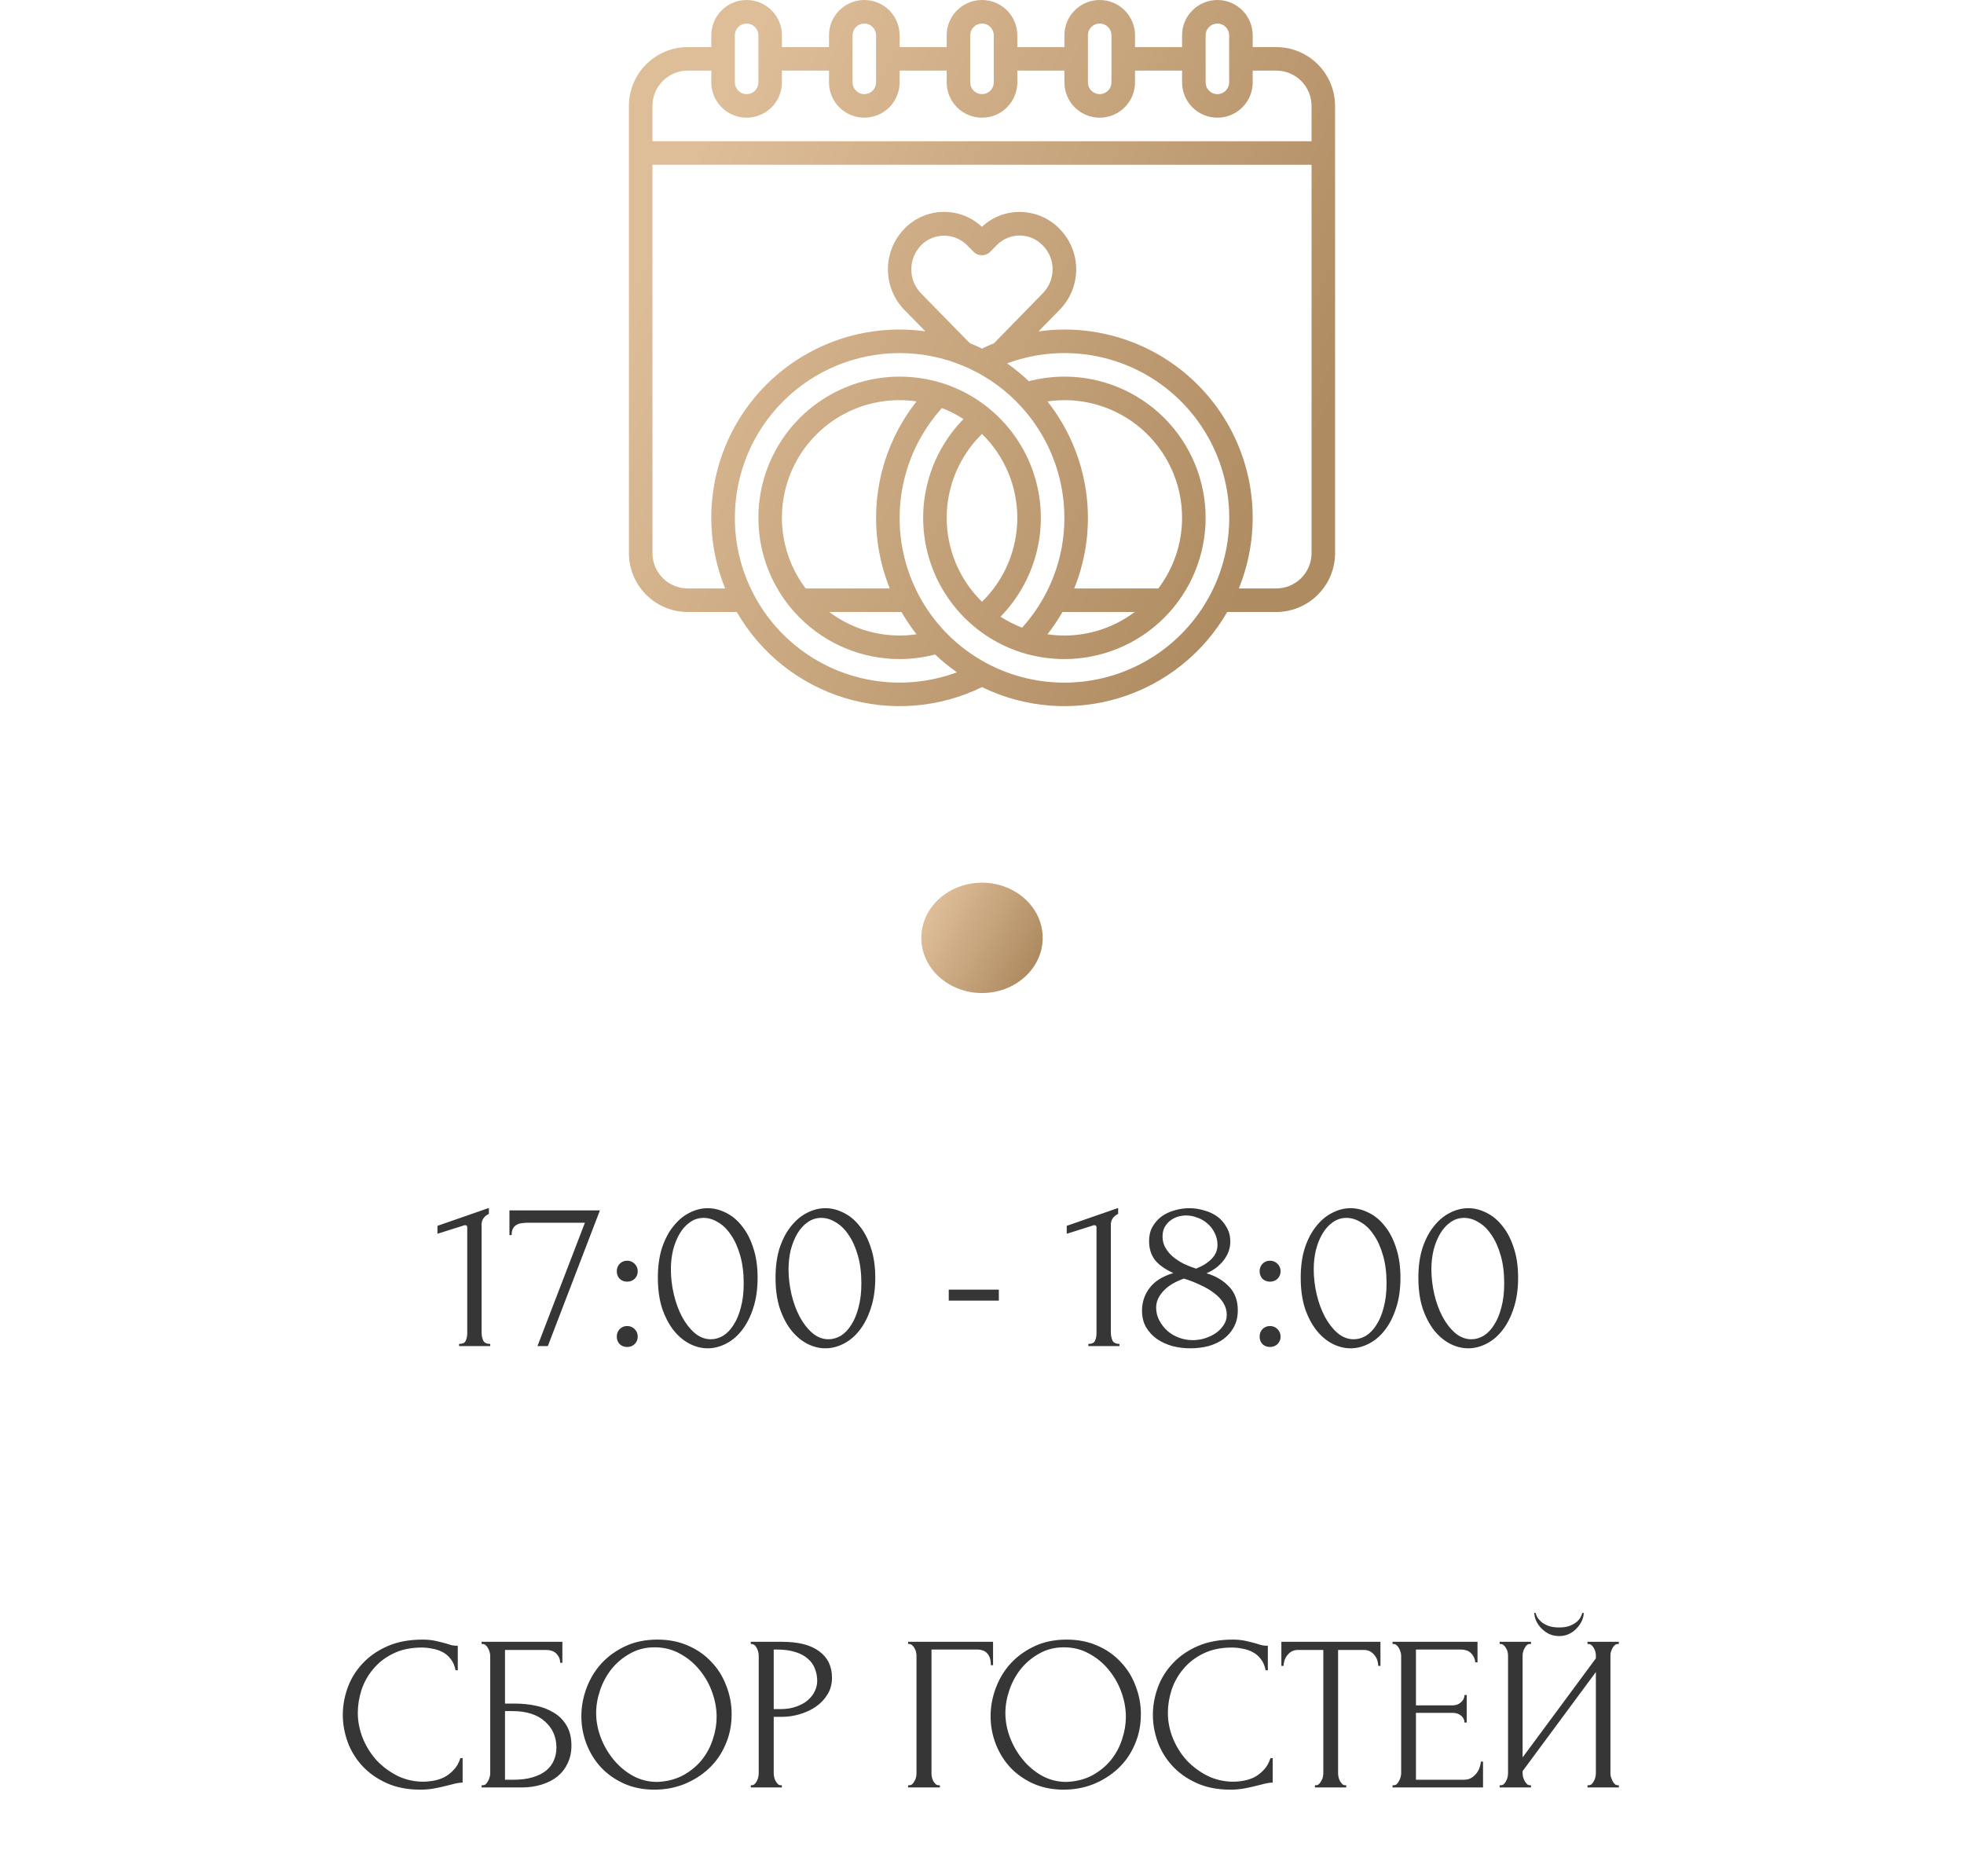 <?xml version="1.0" encoding="UTF-8"?> <svg xmlns="http://www.w3.org/2000/svg" width="178" height="170" viewBox="0 0 178 170" fill="none"> <g clip-path="url(#clip0_3175_456)"> <g clip-path="url(#clip1_3175_456)"> <path d="M115.667 4.267H113.533V3.2C113.533 2.351 113.196 1.537 112.596 0.937C111.996 0.337 111.182 1.3487e-07 110.333 1.3487e-07C109.485 1.3487e-07 108.671 0.337 108.071 0.937C107.47 1.537 107.133 2.351 107.133 3.2V4.267H102.867V3.2C102.867 2.351 102.53 1.537 101.929 0.937C101.329 0.337 100.515 0 99.667 0C98.818 0 98.004 0.337 97.404 0.937C96.804 1.537 96.467 2.351 96.467 3.2V4.267H92.2V3.2C92.2 2.351 91.863 1.537 91.263 0.937C90.663 0.337 89.849 0 89 0C88.151 0 87.337 0.337 86.737 0.937C86.137 1.537 85.8 2.351 85.8 3.2V4.267H81.533V3.2C81.533 2.351 81.196 1.537 80.596 0.937C79.996 0.337 79.182 0 78.333 0C77.485 0 76.671 0.337 76.071 0.937C75.471 1.537 75.133 2.351 75.133 3.2V4.267H70.867V3.2C70.867 2.351 70.529 1.537 69.929 0.937C69.329 0.337 68.515 0 67.667 0C66.818 0 66.004 0.337 65.404 0.937C64.804 1.537 64.467 2.351 64.467 3.2V4.267H62.333C60.919 4.268 59.564 4.831 58.564 5.831C57.564 6.83 57.002 8.186 57 9.6V50.133C57.002 51.547 57.564 52.903 58.564 53.903C59.564 54.903 60.919 55.465 62.333 55.467H66.776C68.928 59.206 72.42 61.99 76.546 63.253C80.671 64.517 85.123 64.167 89 62.274C92.877 64.167 97.329 64.517 101.455 63.253C105.58 61.99 109.072 59.206 111.224 55.467H115.667C117.081 55.465 118.436 54.903 119.436 53.903C120.436 52.903 120.998 51.547 121 50.133V9.6C120.998 8.186 120.436 6.83 119.436 5.831C118.436 4.831 117.081 4.268 115.667 4.267ZM109.267 3.2C109.267 2.917 109.379 2.646 109.579 2.446C109.779 2.246 110.05 2.133 110.333 2.133C110.616 2.133 110.888 2.246 111.088 2.446C111.288 2.646 111.4 2.917 111.4 3.2V7.467C111.4 7.75 111.288 8.021 111.088 8.221C110.888 8.421 110.616 8.533 110.333 8.533C110.05 8.533 109.779 8.421 109.579 8.221C109.379 8.021 109.267 7.75 109.267 7.467V3.2ZM98.6 3.2C98.6 2.917 98.712 2.646 98.912 2.446C99.112 2.246 99.384 2.133 99.667 2.133C99.95 2.133 100.221 2.246 100.421 2.446C100.621 2.646 100.733 2.917 100.733 3.2V7.467C100.733 7.75 100.621 8.021 100.421 8.221C100.221 8.421 99.95 8.533 99.667 8.533C99.384 8.533 99.112 8.421 98.912 8.221C98.712 8.021 98.6 7.75 98.6 7.467V3.2ZM87.933 3.2C87.933 2.917 88.046 2.646 88.246 2.446C88.446 2.246 88.717 2.133 89 2.133C89.283 2.133 89.554 2.246 89.754 2.446C89.954 2.646 90.067 2.917 90.067 3.2V7.467C90.067 7.75 89.954 8.021 89.754 8.221C89.554 8.421 89.283 8.533 89 8.533C88.717 8.533 88.446 8.421 88.246 8.221C88.046 8.021 87.933 7.75 87.933 7.467V3.2ZM77.267 3.2C77.267 2.917 77.379 2.646 77.579 2.446C77.779 2.246 78.05 2.133 78.333 2.133C78.616 2.133 78.888 2.246 79.088 2.446C79.288 2.646 79.4 2.917 79.4 3.2V7.467C79.4 7.75 79.288 8.021 79.088 8.221C78.888 8.421 78.616 8.533 78.333 8.533C78.05 8.533 77.779 8.421 77.579 8.221C77.379 8.021 77.267 7.75 77.267 7.467V3.2ZM66.6 3.2C66.6 2.917 66.712 2.646 66.912 2.446C67.112 2.246 67.384 2.133 67.667 2.133C67.95 2.133 68.221 2.246 68.421 2.446C68.621 2.646 68.733 2.917 68.733 3.2V7.467C68.733 7.75 68.621 8.021 68.421 8.221C68.221 8.421 67.95 8.533 67.667 8.533C67.384 8.533 67.112 8.421 66.912 8.221C66.712 8.021 66.6 7.75 66.6 7.467V3.2ZM62.333 6.4H64.467V7.467C64.467 8.315 64.804 9.129 65.404 9.729C66.004 10.329 66.818 10.667 67.667 10.667C68.515 10.667 69.329 10.329 69.929 9.729C70.529 9.129 70.867 8.315 70.867 7.467V6.4H75.133V7.467C75.133 8.315 75.471 9.129 76.071 9.729C76.671 10.329 77.485 10.667 78.333 10.667C79.182 10.667 79.996 10.329 80.596 9.729C81.196 9.129 81.533 8.315 81.533 7.467V6.4H85.8V7.467C85.8 8.315 86.137 9.129 86.737 9.729C87.337 10.329 88.151 10.667 89 10.667C89.849 10.667 90.663 10.329 91.263 9.729C91.863 9.129 92.2 8.315 92.2 7.467V6.4H96.467V7.467C96.467 8.315 96.804 9.129 97.404 9.729C98.004 10.329 98.818 10.667 99.667 10.667C100.515 10.667 101.329 10.329 101.929 9.729C102.53 9.129 102.867 8.315 102.867 7.467V6.4H107.133V7.467C107.133 8.315 107.47 9.129 108.071 9.729C108.671 10.329 109.485 10.667 110.333 10.667C111.182 10.667 111.996 10.329 112.596 9.729C113.196 9.129 113.533 8.315 113.533 7.467V6.4H115.667C116.515 6.4 117.329 6.737 117.929 7.337C118.53 7.937 118.867 8.751 118.867 9.6V12.8H59.133V9.6C59.133 8.751 59.471 7.937 60.071 7.337C60.671 6.737 61.485 6.4 62.333 6.4ZM66.6 46.933C66.6 42.973 68.173 39.174 70.974 36.374C73.774 33.573 77.573 32 81.533 32C85.494 32 89.292 33.573 92.093 36.374C94.893 39.174 96.467 42.973 96.467 46.933C96.471 50.611 95.105 54.159 92.635 56.884C91.95 56.621 91.293 56.288 90.677 55.889C92.209 54.324 93.314 52.393 93.887 50.279C94.46 48.165 94.481 45.94 93.948 43.815C93.416 41.691 92.347 39.739 90.845 38.145C89.342 36.552 87.456 35.37 85.367 34.714C84.125 34.33 82.833 34.135 81.533 34.133C78.139 34.133 74.883 35.482 72.482 37.882C70.082 40.283 68.733 43.539 68.733 46.933C68.733 50.328 70.082 53.584 72.482 55.984C74.883 58.385 78.139 59.733 81.533 59.733C82.62 59.73 83.701 59.59 84.752 59.317C85.369 59.905 86.029 60.444 86.728 60.931C84.47 61.77 82.043 62.051 79.653 61.748C77.263 61.446 74.982 60.57 73.004 59.194C71.027 57.819 69.411 55.986 68.296 53.851C67.181 51.715 66.599 49.342 66.6 46.933ZM89 31.593C88.638 31.418 88.272 31.254 87.899 31.105L83.47 26.584C82.907 26.001 82.592 25.222 82.592 24.411C82.592 23.6 82.907 22.821 83.47 22.238C83.744 21.96 84.07 21.739 84.43 21.589C84.79 21.438 85.176 21.36 85.566 21.36C85.957 21.36 86.343 21.438 86.703 21.589C87.062 21.739 87.389 21.96 87.662 22.238L88.228 22.814C88.327 22.915 88.445 22.996 88.576 23.05C88.707 23.105 88.847 23.134 88.989 23.134C89.131 23.134 89.272 23.105 89.402 23.05C89.533 22.996 89.652 22.915 89.751 22.814L90.315 22.238C90.587 21.956 90.913 21.732 91.274 21.578C91.634 21.425 92.022 21.345 92.413 21.344H92.419C92.811 21.346 93.198 21.427 93.558 21.582C93.918 21.738 94.243 21.965 94.514 22.248C95.08 22.819 95.399 23.59 95.4 24.395C95.401 25.212 95.082 25.998 94.509 26.582L90.083 31.113C89.716 31.26 89.355 31.421 89 31.593ZM96.295 55.467H102.839C101.003 56.85 98.766 57.599 96.467 57.6C95.953 57.599 95.439 57.561 94.931 57.487C95.433 56.847 95.889 56.172 96.295 55.467ZM104.98 53.333H97.358C98.485 50.544 98.854 47.507 98.428 44.53C98.002 41.552 96.796 38.74 94.932 36.38C96.447 36.157 97.991 36.264 99.461 36.693C100.931 37.121 102.291 37.861 103.449 38.863C104.607 39.864 105.535 41.103 106.171 42.496C106.807 43.889 107.135 45.402 107.133 46.933C107.132 49.244 106.376 51.492 104.98 53.333ZM89 39.328C90.013 40.319 90.818 41.502 91.367 42.808C91.917 44.114 92.2 45.516 92.2 46.933C92.2 48.35 91.917 49.753 91.367 51.059C90.818 52.365 90.013 53.548 89 54.539C87.987 53.548 87.182 52.365 86.633 51.059C86.083 49.753 85.8 48.35 85.8 46.933C85.8 45.516 86.083 44.114 86.633 42.808C87.182 41.502 87.987 40.319 89 39.328ZM83.068 57.487C82.56 57.561 82.047 57.599 81.533 57.6C79.234 57.599 76.997 56.85 75.161 55.467H81.705C82.11 56.172 82.566 56.847 83.068 57.487ZM73.02 53.333C71.825 51.752 71.095 49.868 70.912 47.894C70.729 45.92 71.101 43.935 71.986 42.161C72.871 40.387 74.233 38.895 75.92 37.854C77.607 36.813 79.551 36.263 81.533 36.267C82.047 36.267 82.561 36.305 83.069 36.38C81.205 38.74 79.999 41.552 79.572 44.53C79.146 47.507 79.515 50.544 80.642 53.333H73.02ZM96.467 61.867C93.582 61.872 90.758 61.04 88.337 59.472C85.916 57.904 84.002 55.668 82.826 53.033C81.651 50.399 81.266 47.481 81.716 44.632C82.167 41.783 83.434 39.125 85.365 36.982C86.05 37.245 86.707 37.579 87.323 37.978C85.791 39.542 84.686 41.474 84.113 43.588C83.54 45.702 83.519 47.927 84.052 50.051C84.584 52.176 85.653 54.128 87.155 55.721C88.658 57.315 90.544 58.496 92.633 59.153C93.875 59.536 95.167 59.732 96.467 59.733C99.861 59.733 103.117 58.385 105.518 55.984C107.918 53.584 109.267 50.328 109.267 46.933C109.267 43.539 107.918 40.283 105.518 37.882C103.117 35.482 99.861 34.133 96.467 34.133C95.38 34.137 94.299 34.276 93.248 34.549C92.631 33.962 91.971 33.422 91.272 32.935C93.32 32.174 95.511 31.872 97.689 32.05C99.867 32.227 101.979 32.881 103.877 33.964C105.775 35.047 107.412 36.534 108.672 38.319C109.933 40.104 110.786 42.143 111.173 44.294C111.559 46.445 111.468 48.654 110.907 50.766C110.346 52.878 109.329 54.842 107.926 56.517C106.524 58.193 104.771 59.541 102.791 60.465C100.811 61.389 98.652 61.868 96.467 61.867ZM115.667 53.333H112.277C113.33 50.744 113.73 47.935 113.442 45.154C113.154 42.373 112.186 39.706 110.624 37.388C109.062 35.069 106.954 33.17 104.485 31.859C102.016 30.547 99.262 29.863 96.467 29.867C95.681 29.869 94.897 29.926 94.12 30.036L96.04 28.073C96.999 27.095 97.537 25.781 97.537 24.411C97.537 23.042 96.999 21.727 96.04 20.75C95.572 20.264 95.012 19.877 94.391 19.613C93.771 19.348 93.104 19.212 92.429 19.211C91.153 19.199 89.922 19.681 88.993 20.556C88.031 19.654 86.751 19.168 85.433 19.204C84.115 19.24 82.864 19.794 81.953 20.747C81.003 21.73 80.472 23.044 80.472 24.411C80.472 25.778 81.003 27.091 81.953 28.075L83.873 30.033C80.907 29.617 77.884 29.991 75.109 31.115C72.333 32.239 69.903 34.075 68.063 36.437C66.223 38.8 65.038 41.605 64.627 44.572C64.216 47.538 64.594 50.56 65.723 53.333H62.333C61.485 53.333 60.671 52.996 60.071 52.396C59.471 51.796 59.133 50.982 59.133 50.133V14.933H118.867V50.133C118.867 50.982 118.53 51.796 117.929 52.396C117.329 52.996 116.515 53.333 115.667 53.333Z" fill="url(#paint0_linear_3175_456)"></path> </g> <ellipse cx="89" cy="85" rx="5.5" ry="5" fill="url(#paint1_linear_3175_456)"></ellipse> <path d="M41.607 122V121.8C41.927 121.8 42.127 121.707 42.207 121.52C42.301 121.32 42.347 121.087 42.347 120.82V111.24C42.347 111.107 42.281 111.04 42.147 111.04C42.094 111.04 42.021 111.06 41.927 111.1L39.647 111.82V111.1L44.307 109.48V110.02C44.094 110.113 43.921 110.26 43.787 110.46C43.667 110.66 43.621 110.893 43.647 111.16V120.74C43.647 121.02 43.694 121.267 43.787 121.48C43.881 121.693 44.094 121.8 44.427 121.8V122H41.607ZM49.651 122H48.711L53.011 110.82H47.791C47.631 110.82 47.465 110.833 47.291 110.86C47.131 110.873 46.978 110.92 46.831 111C46.698 111.067 46.585 111.18 46.491 111.34C46.411 111.487 46.371 111.687 46.371 111.94H46.171V109.7H54.371L49.651 122ZM55.899 115.22C55.899 114.953 55.986 114.727 56.159 114.54C56.346 114.353 56.573 114.26 56.839 114.26C57.106 114.26 57.333 114.353 57.519 114.54C57.706 114.727 57.799 114.953 57.799 115.22C57.799 115.487 57.706 115.713 57.519 115.9C57.333 116.073 57.106 116.16 56.839 116.16C56.573 116.16 56.346 116.073 56.159 115.9C55.986 115.713 55.899 115.487 55.899 115.22ZM55.899 121.14C55.899 120.873 55.986 120.647 56.159 120.46C56.346 120.273 56.573 120.18 56.839 120.18C57.106 120.18 57.333 120.273 57.519 120.46C57.706 120.647 57.799 120.873 57.799 121.14C57.799 121.407 57.706 121.633 57.519 121.82C57.333 121.993 57.106 122.08 56.839 122.08C56.573 122.08 56.346 121.993 56.159 121.82C55.986 121.633 55.899 121.407 55.899 121.14ZM59.623 115.8C59.623 114.773 59.749 113.867 60.003 113.08C60.27 112.293 60.616 111.64 61.043 111.12C61.469 110.587 61.95 110.187 62.483 109.92C63.029 109.64 63.583 109.5 64.143 109.5C64.703 109.5 65.256 109.64 65.803 109.92C66.35 110.187 66.829 110.587 67.243 111.12C67.669 111.64 68.01 112.293 68.263 113.08C68.529 113.867 68.663 114.773 68.663 115.8C68.663 116.84 68.529 117.76 68.263 118.56C68.01 119.347 67.669 120.013 67.243 120.56C66.829 121.093 66.35 121.5 65.803 121.78C65.256 122.06 64.703 122.2 64.143 122.2C63.583 122.2 63.029 122.06 62.483 121.78C61.95 121.5 61.469 121.093 61.043 120.56C60.616 120.013 60.27 119.347 60.003 118.56C59.749 117.76 59.623 116.84 59.623 115.8ZM67.403 116.32C67.403 115.36 67.296 114.513 67.083 113.78C66.87 113.033 66.59 112.413 66.243 111.92C65.909 111.413 65.523 111.033 65.083 110.78C64.656 110.513 64.216 110.38 63.763 110.38C63.309 110.38 62.896 110.513 62.523 110.78C62.163 111.033 61.856 111.373 61.603 111.8C61.349 112.227 61.15 112.72 61.003 113.28C60.87 113.84 60.803 114.427 60.803 115.04C60.803 115.773 60.889 116.52 61.063 117.28C61.236 118.027 61.483 118.707 61.803 119.32C62.123 119.92 62.503 120.413 62.943 120.8C63.396 121.187 63.889 121.38 64.423 121.38C64.809 121.38 65.183 121.273 65.543 121.06C65.903 120.833 66.216 120.507 66.483 120.08C66.763 119.653 66.983 119.127 67.143 118.5C67.316 117.873 67.403 117.147 67.403 116.32ZM70.287 115.8C70.287 114.773 70.413 113.867 70.667 113.08C70.933 112.293 71.28 111.64 71.707 111.12C72.133 110.587 72.614 110.187 73.147 109.92C73.694 109.64 74.247 109.5 74.807 109.5C75.367 109.5 75.92 109.64 76.467 109.92C77.013 110.187 77.493 110.587 77.907 111.12C78.334 111.64 78.674 112.293 78.927 113.08C79.194 113.867 79.327 114.773 79.327 115.8C79.327 116.84 79.194 117.76 78.927 118.56C78.674 119.347 78.334 120.013 77.907 120.56C77.493 121.093 77.013 121.5 76.467 121.78C75.92 122.06 75.367 122.2 74.807 122.2C74.247 122.2 73.694 122.06 73.147 121.78C72.614 121.5 72.133 121.093 71.707 120.56C71.28 120.013 70.933 119.347 70.667 118.56C70.413 117.76 70.287 116.84 70.287 115.8ZM78.067 116.32C78.067 115.36 77.96 114.513 77.747 113.78C77.534 113.033 77.254 112.413 76.907 111.92C76.573 111.413 76.187 111.033 75.747 110.78C75.32 110.513 74.88 110.38 74.427 110.38C73.974 110.38 73.56 110.513 73.187 110.78C72.827 111.033 72.52 111.373 72.267 111.8C72.013 112.227 71.814 112.72 71.667 113.28C71.534 113.84 71.467 114.427 71.467 115.04C71.467 115.773 71.553 116.52 71.727 117.28C71.9 118.027 72.147 118.707 72.467 119.32C72.787 119.92 73.167 120.413 73.607 120.8C74.06 121.187 74.553 121.38 75.087 121.38C75.474 121.38 75.847 121.273 76.207 121.06C76.567 120.833 76.88 120.507 77.147 120.08C77.427 119.653 77.647 119.127 77.807 118.5C77.98 117.873 78.067 117.147 78.067 116.32ZM85.986 117.88V116.88H90.526V117.88H85.986ZM98.639 122V121.8C98.959 121.8 99.159 121.707 99.239 121.52C99.332 121.32 99.379 121.087 99.379 120.82V111.24C99.379 111.107 99.312 111.04 99.179 111.04C99.125 111.04 99.052 111.06 98.959 111.1L96.679 111.82V111.1L101.339 109.48V110.02C101.125 110.113 100.952 110.26 100.819 110.46C100.699 110.66 100.652 110.893 100.679 111.16V120.74C100.679 121.02 100.725 121.267 100.819 121.48C100.912 121.693 101.125 121.8 101.459 121.8V122H98.639ZM112.183 118.74C112.183 119.327 112.063 119.84 111.823 120.28C111.596 120.707 111.283 121.067 110.883 121.36C110.496 121.64 110.043 121.853 109.523 122C109.003 122.133 108.449 122.2 107.863 122.2C107.316 122.2 106.783 122.133 106.263 122C105.743 121.853 105.276 121.64 104.863 121.36C104.449 121.067 104.116 120.707 103.863 120.28C103.623 119.853 103.503 119.353 103.503 118.78C103.503 118.02 103.729 117.34 104.183 116.74C104.636 116.127 105.356 115.673 106.343 115.38C105.583 115.033 105.023 114.633 104.663 114.18C104.316 113.713 104.143 113.147 104.143 112.48C104.143 111.987 104.243 111.56 104.443 111.2C104.656 110.827 104.929 110.513 105.263 110.26C105.609 110.007 106.003 109.82 106.443 109.7C106.883 109.567 107.329 109.5 107.783 109.5C108.236 109.5 108.683 109.567 109.123 109.7C109.576 109.82 109.976 110.007 110.323 110.26C110.669 110.513 110.949 110.833 111.163 111.22C111.389 111.593 111.503 112.033 111.503 112.54C111.503 113.14 111.303 113.7 110.903 114.22C110.503 114.74 109.983 115.133 109.343 115.4C110.169 115.64 110.849 116.04 111.383 116.6C111.916 117.147 112.183 117.86 112.183 118.74ZM110.343 112.84C110.343 112.44 110.256 112.073 110.083 111.74C109.923 111.407 109.709 111.127 109.443 110.9C109.176 110.66 108.869 110.48 108.523 110.36C108.189 110.227 107.849 110.16 107.503 110.16C107.236 110.16 106.976 110.2 106.723 110.28C106.469 110.36 106.243 110.48 106.043 110.64C105.843 110.8 105.676 111 105.543 111.24C105.423 111.48 105.363 111.76 105.363 112.08C105.363 112.44 105.449 112.773 105.623 113.08C105.796 113.387 106.023 113.66 106.303 113.9C106.596 114.14 106.923 114.353 107.283 114.54C107.656 114.713 108.029 114.86 108.403 114.98C109.003 114.74 109.476 114.44 109.823 114.08C110.169 113.72 110.343 113.307 110.343 112.84ZM111.183 119.16C111.183 118.787 111.083 118.433 110.883 118.1C110.683 117.767 110.403 117.467 110.043 117.2C109.683 116.92 109.263 116.673 108.783 116.46C108.316 116.233 107.823 116.04 107.303 115.88C106.956 116 106.629 116.147 106.323 116.32C106.016 116.493 105.749 116.693 105.523 116.92C105.296 117.147 105.116 117.393 104.983 117.66C104.849 117.927 104.783 118.213 104.783 118.52C104.783 118.92 104.876 119.3 105.063 119.66C105.249 120.02 105.496 120.34 105.803 120.62C106.109 120.887 106.463 121.093 106.863 121.24C107.263 121.387 107.676 121.46 108.103 121.46C108.463 121.46 108.823 121.407 109.183 121.3C109.556 121.18 109.883 121.027 110.163 120.84C110.456 120.64 110.696 120.4 110.883 120.12C111.083 119.84 111.183 119.52 111.183 119.16ZM114.161 115.22C114.161 114.953 114.248 114.727 114.421 114.54C114.608 114.353 114.834 114.26 115.101 114.26C115.368 114.26 115.594 114.353 115.781 114.54C115.968 114.727 116.061 114.953 116.061 115.22C116.061 115.487 115.968 115.713 115.781 115.9C115.594 116.073 115.368 116.16 115.101 116.16C114.834 116.16 114.608 116.073 114.421 115.9C114.248 115.713 114.161 115.487 114.161 115.22ZM114.161 121.14C114.161 120.873 114.248 120.647 114.421 120.46C114.608 120.273 114.834 120.18 115.101 120.18C115.368 120.18 115.594 120.273 115.781 120.46C115.968 120.647 116.061 120.873 116.061 121.14C116.061 121.407 115.968 121.633 115.781 121.82C115.594 121.993 115.368 122.08 115.101 122.08C114.834 122.08 114.608 121.993 114.421 121.82C114.248 121.633 114.161 121.407 114.161 121.14ZM117.885 115.8C117.885 114.773 118.011 113.867 118.265 113.08C118.531 112.293 118.878 111.64 119.305 111.12C119.731 110.587 120.211 110.187 120.745 109.92C121.291 109.64 121.845 109.5 122.405 109.5C122.965 109.5 123.518 109.64 124.065 109.92C124.611 110.187 125.091 110.587 125.505 111.12C125.931 111.64 126.271 112.293 126.525 113.08C126.791 113.867 126.925 114.773 126.925 115.8C126.925 116.84 126.791 117.76 126.525 118.56C126.271 119.347 125.931 120.013 125.505 120.56C125.091 121.093 124.611 121.5 124.065 121.78C123.518 122.06 122.965 122.2 122.405 122.2C121.845 122.2 121.291 122.06 120.745 121.78C120.211 121.5 119.731 121.093 119.305 120.56C118.878 120.013 118.531 119.347 118.265 118.56C118.011 117.76 117.885 116.84 117.885 115.8ZM125.665 116.32C125.665 115.36 125.558 114.513 125.345 113.78C125.131 113.033 124.851 112.413 124.505 111.92C124.171 111.413 123.785 111.033 123.345 110.78C122.918 110.513 122.478 110.38 122.025 110.38C121.571 110.38 121.158 110.513 120.785 110.78C120.425 111.033 120.118 111.373 119.865 111.8C119.611 112.227 119.411 112.72 119.265 113.28C119.131 113.84 119.065 114.427 119.065 115.04C119.065 115.773 119.151 116.52 119.325 117.28C119.498 118.027 119.745 118.707 120.065 119.32C120.385 119.92 120.765 120.413 121.205 120.8C121.658 121.187 122.151 121.38 122.685 121.38C123.071 121.38 123.445 121.273 123.805 121.06C124.165 120.833 124.478 120.507 124.745 120.08C125.025 119.653 125.245 119.127 125.405 118.5C125.578 117.873 125.665 117.147 125.665 116.32ZM128.549 115.8C128.549 114.773 128.675 113.867 128.929 113.08C129.195 112.293 129.542 111.64 129.969 111.12C130.395 110.587 130.875 110.187 131.409 109.92C131.955 109.64 132.509 109.5 133.069 109.5C133.629 109.5 134.182 109.64 134.729 109.92C135.275 110.187 135.755 110.587 136.169 111.12C136.595 111.64 136.935 112.293 137.189 113.08C137.455 113.867 137.589 114.773 137.589 115.8C137.589 116.84 137.455 117.76 137.189 118.56C136.935 119.347 136.595 120.013 136.169 120.56C135.755 121.093 135.275 121.5 134.729 121.78C134.182 122.06 133.629 122.2 133.069 122.2C132.509 122.2 131.955 122.06 131.409 121.78C130.875 121.5 130.395 121.093 129.969 120.56C129.542 120.013 129.195 119.347 128.929 118.56C128.675 117.76 128.549 116.84 128.549 115.8ZM136.329 116.32C136.329 115.36 136.222 114.513 136.009 113.78C135.795 113.033 135.515 112.413 135.169 111.92C134.835 111.413 134.449 111.033 134.009 110.78C133.582 110.513 133.142 110.38 132.689 110.38C132.235 110.38 131.822 110.513 131.449 110.78C131.089 111.033 130.782 111.373 130.529 111.8C130.275 112.227 130.075 112.72 129.929 113.28C129.795 113.84 129.729 114.427 129.729 115.04C129.729 115.773 129.815 116.52 129.989 117.28C130.162 118.027 130.409 118.707 130.729 119.32C131.049 119.92 131.429 120.413 131.869 120.8C132.322 121.187 132.815 121.38 133.349 121.38C133.735 121.38 134.109 121.273 134.469 121.06C134.829 120.833 135.142 120.507 135.409 120.08C135.689 119.653 135.909 119.127 136.069 118.5C136.242 117.873 136.329 117.147 136.329 116.32Z" fill="#363636"></path> <path d="M38.229 149.32C37.242 149.32 36.382 149.5 35.649 149.86C34.929 150.207 34.329 150.667 33.849 151.24C33.369 151.8 33.009 152.433 32.769 153.14C32.542 153.847 32.429 154.547 32.429 155.24C32.429 156.027 32.582 156.8 32.889 157.56C33.196 158.307 33.616 158.973 34.149 159.56C34.696 160.133 35.329 160.6 36.049 160.96C36.769 161.307 37.549 161.48 38.389 161.48C38.629 161.48 38.909 161.453 39.229 161.4C39.562 161.347 39.889 161.247 40.209 161.1C40.529 160.94 40.822 160.72 41.089 160.44C41.369 160.16 41.582 159.793 41.729 159.34H41.929V161.56C41.729 161.56 41.516 161.587 41.289 161.64C41.076 161.693 40.836 161.753 40.569 161.82C40.222 161.913 39.836 162 39.409 162.08C38.996 162.16 38.556 162.2 38.089 162.2C36.929 162.2 35.909 162 35.029 161.6C34.149 161.2 33.416 160.68 32.829 160.04C32.242 159.4 31.802 158.68 31.509 157.88C31.216 157.067 31.069 156.247 31.069 155.42C31.069 154.593 31.216 153.773 31.509 152.96C31.802 152.147 32.249 151.42 32.849 150.78C33.449 150.127 34.202 149.6 35.109 149.2C36.016 148.8 37.082 148.6 38.309 148.6C38.749 148.6 39.142 148.64 39.489 148.72C39.849 148.8 40.169 148.88 40.449 148.96C40.649 149.027 40.829 149.08 40.989 149.12C41.162 149.147 41.329 149.16 41.489 149.16V151.38H41.289C41.209 150.967 41.062 150.627 40.849 150.36C40.636 150.08 40.382 149.867 40.089 149.72C39.809 149.573 39.502 149.473 39.169 149.42C38.849 149.353 38.536 149.32 38.229 149.32ZM43.65 161.8H43.75C43.857 161.8 43.95 161.767 44.03 161.7C44.11 161.62 44.177 161.527 44.23 161.42C44.297 161.313 44.343 161.2 44.37 161.08C44.41 160.96 44.43 160.847 44.43 160.74V150.04C44.43 149.947 44.41 149.84 44.37 149.72C44.343 149.6 44.297 149.487 44.23 149.38C44.177 149.273 44.11 149.187 44.03 149.12C43.95 149.04 43.857 149 43.75 149H43.65V148.8H50.97V150.7H50.77C50.77 150.393 50.663 150.127 50.45 149.9C50.237 149.66 49.91 149.54 49.47 149.54H45.77V154.4H46.69C47.303 154.4 47.91 154.46 48.51 154.58C49.123 154.7 49.67 154.907 50.15 155.2C50.643 155.48 51.037 155.867 51.33 156.36C51.637 156.853 51.79 157.473 51.79 158.22C51.79 158.807 51.677 159.333 51.45 159.8C51.237 160.267 50.93 160.667 50.53 161C50.13 161.32 49.65 161.567 49.09 161.74C48.543 161.913 47.943 162 47.29 162H43.65V161.8ZM46.55 161.3C47.217 161.3 47.79 161.227 48.27 161.08C48.763 160.933 49.17 160.733 49.49 160.48C49.81 160.213 50.043 159.907 50.19 159.56C50.35 159.2 50.43 158.813 50.43 158.4C50.43 157.427 50.083 156.633 49.39 156.02C48.697 155.393 47.71 155.08 46.43 155.08H45.77V161.3H46.55ZM59.589 148.6C60.629 148.6 61.563 148.787 62.389 149.16C63.216 149.52 63.916 150.013 64.489 150.64C65.076 151.253 65.523 151.973 65.829 152.8C66.149 153.613 66.309 154.467 66.309 155.36C66.309 156.36 66.123 157.28 65.749 158.12C65.389 158.96 64.889 159.68 64.249 160.28C63.609 160.88 62.863 161.353 62.009 161.7C61.169 162.033 60.269 162.2 59.309 162.2C58.283 162.2 57.356 162.013 56.529 161.64C55.716 161.267 55.023 160.773 54.449 160.16C53.889 159.547 53.456 158.84 53.149 158.04C52.843 157.24 52.689 156.407 52.689 155.54C52.689 154.687 52.843 153.847 53.149 153.02C53.456 152.18 53.903 151.433 54.489 150.78C55.089 150.127 55.816 149.6 56.669 149.2C57.523 148.8 58.496 148.6 59.589 148.6ZM59.569 161.5C60.463 161.46 61.243 161.26 61.909 160.9C62.589 160.527 63.156 160.06 63.609 159.5C64.063 158.927 64.396 158.3 64.609 157.62C64.836 156.94 64.949 156.267 64.949 155.6C64.949 154.867 64.816 154.127 64.549 153.38C64.283 152.633 63.903 151.96 63.409 151.36C62.916 150.747 62.323 150.253 61.629 149.88C60.949 149.493 60.183 149.3 59.329 149.3C58.503 149.3 57.763 149.487 57.109 149.86C56.456 150.22 55.896 150.687 55.429 151.26C54.976 151.833 54.629 152.473 54.389 153.18C54.149 153.887 54.029 154.58 54.029 155.26C54.029 155.993 54.169 156.733 54.449 157.48C54.729 158.213 55.116 158.88 55.609 159.48C56.103 160.08 56.683 160.567 57.349 160.94C58.029 161.313 58.769 161.5 59.569 161.5ZM68.044 148.8H70.884C72.364 148.8 73.484 149.087 74.244 149.66C75.017 150.22 75.404 151.02 75.404 152.06C75.404 152.62 75.271 153.12 75.004 153.56C74.737 154 74.384 154.373 73.944 154.68C73.517 154.973 73.031 155.2 72.484 155.36C71.951 155.52 71.417 155.6 70.884 155.6H70.124V160.7C70.124 160.807 70.137 160.927 70.164 161.06C70.191 161.18 70.231 161.293 70.284 161.4C70.351 161.507 70.417 161.6 70.484 161.68C70.564 161.76 70.657 161.8 70.764 161.8H70.864V162H68.044V161.8H68.144C68.237 161.8 68.324 161.76 68.404 161.68C68.484 161.6 68.551 161.507 68.604 161.4C68.657 161.293 68.697 161.18 68.724 161.06C68.751 160.927 68.764 160.807 68.764 160.7V150.04C68.764 149.853 68.711 149.64 68.604 149.4C68.497 149.16 68.344 149.027 68.144 149H68.044V148.8ZM70.124 149.5V154.9H70.724C71.257 154.9 71.731 154.827 72.144 154.68C72.571 154.533 72.924 154.34 73.204 154.1C73.484 153.86 73.697 153.587 73.844 153.28C73.991 152.973 74.064 152.66 74.064 152.34C74.064 151.953 73.997 151.593 73.864 151.26C73.744 150.913 73.537 150.613 73.244 150.36C72.964 150.093 72.591 149.887 72.124 149.74C71.657 149.58 71.084 149.5 70.404 149.5H70.124ZM85.082 161.8H85.182V162H82.302V161.8H82.402C82.509 161.8 82.602 161.767 82.682 161.7C82.762 161.62 82.829 161.527 82.882 161.42C82.949 161.313 82.996 161.2 83.022 161.08C83.049 160.96 83.062 160.847 83.062 160.74V150.04C83.062 149.947 83.049 149.84 83.022 149.72C82.996 149.6 82.949 149.487 82.882 149.38C82.829 149.273 82.762 149.187 82.682 149.12C82.602 149.04 82.509 149 82.402 149H82.302V148.8H90.002V150.92H89.802C89.802 150.44 89.696 150.087 89.482 149.86C89.282 149.62 88.962 149.5 88.522 149.5H84.422V160.74C84.422 160.847 84.436 160.96 84.462 161.08C84.489 161.2 84.529 161.313 84.582 161.42C84.649 161.527 84.722 161.62 84.802 161.7C84.882 161.767 84.976 161.8 85.082 161.8ZM96.679 148.6C97.719 148.6 98.652 148.787 99.479 149.16C100.306 149.52 101.006 150.013 101.579 150.64C102.166 151.253 102.612 151.973 102.919 152.8C103.239 153.613 103.399 154.467 103.399 155.36C103.399 156.36 103.212 157.28 102.839 158.12C102.479 158.96 101.979 159.68 101.339 160.28C100.699 160.88 99.952 161.353 99.099 161.7C98.259 162.033 97.359 162.2 96.399 162.2C95.372 162.2 94.446 162.013 93.619 161.64C92.806 161.267 92.112 160.773 91.539 160.16C90.979 159.547 90.546 158.84 90.239 158.04C89.932 157.24 89.779 156.407 89.779 155.54C89.779 154.687 89.932 153.847 90.239 153.02C90.546 152.18 90.992 151.433 91.579 150.78C92.179 150.127 92.906 149.6 93.759 149.2C94.612 148.8 95.586 148.6 96.679 148.6ZM96.659 161.5C97.552 161.46 98.332 161.26 98.999 160.9C99.679 160.527 100.246 160.06 100.699 159.5C101.152 158.927 101.486 158.3 101.699 157.62C101.926 156.94 102.039 156.267 102.039 155.6C102.039 154.867 101.906 154.127 101.639 153.38C101.372 152.633 100.992 151.96 100.499 151.36C100.006 150.747 99.412 150.253 98.719 149.88C98.039 149.493 97.272 149.3 96.419 149.3C95.592 149.3 94.852 149.487 94.199 149.86C93.546 150.22 92.986 150.687 92.519 151.26C92.066 151.833 91.719 152.473 91.479 153.18C91.239 153.887 91.119 154.58 91.119 155.26C91.119 155.993 91.259 156.733 91.539 157.48C91.819 158.213 92.206 158.88 92.699 159.48C93.192 160.08 93.772 160.567 94.439 160.94C95.119 161.313 95.859 161.5 96.659 161.5ZM111.647 149.32C110.66 149.32 109.8 149.5 109.067 149.86C108.347 150.207 107.747 150.667 107.267 151.24C106.787 151.8 106.427 152.433 106.187 153.14C105.96 153.847 105.847 154.547 105.847 155.24C105.847 156.027 106 156.8 106.307 157.56C106.614 158.307 107.034 158.973 107.567 159.56C108.114 160.133 108.747 160.6 109.467 160.96C110.187 161.307 110.967 161.48 111.807 161.48C112.047 161.48 112.327 161.453 112.647 161.4C112.98 161.347 113.307 161.247 113.627 161.1C113.947 160.94 114.24 160.72 114.507 160.44C114.787 160.16 115 159.793 115.147 159.34H115.347V161.56C115.147 161.56 114.934 161.587 114.707 161.64C114.494 161.693 114.254 161.753 113.987 161.82C113.64 161.913 113.254 162 112.827 162.08C112.414 162.16 111.974 162.2 111.507 162.2C110.347 162.2 109.327 162 108.447 161.6C107.567 161.2 106.834 160.68 106.247 160.04C105.66 159.4 105.22 158.68 104.927 157.88C104.634 157.067 104.487 156.247 104.487 155.42C104.487 154.593 104.634 153.773 104.927 152.96C105.22 152.147 105.667 151.42 106.267 150.78C106.867 150.127 107.62 149.6 108.527 149.2C109.434 148.8 110.5 148.6 111.727 148.6C112.167 148.6 112.56 148.64 112.907 148.72C113.267 148.8 113.587 148.88 113.867 148.96C114.067 149.027 114.247 149.08 114.407 149.12C114.58 149.147 114.747 149.16 114.907 149.16V151.38H114.707C114.627 150.967 114.48 150.627 114.267 150.36C114.054 150.08 113.8 149.867 113.507 149.72C113.227 149.573 112.92 149.473 112.587 149.42C112.267 149.353 111.954 149.32 111.647 149.32ZM121.913 161.8H122.013V162H119.173V161.8H119.273C119.38 161.8 119.473 161.76 119.553 161.68C119.633 161.6 119.7 161.507 119.753 161.4C119.82 161.293 119.866 161.18 119.893 161.06C119.92 160.927 119.933 160.807 119.933 160.7V149.54H117.613C117.4 149.54 117.213 149.587 117.053 149.68C116.893 149.773 116.76 149.893 116.653 150.04C116.546 150.173 116.466 150.327 116.413 150.5C116.36 150.66 116.333 150.82 116.333 150.98H116.133V148.8H125.113V150.98H124.913C124.913 150.82 124.886 150.66 124.833 150.5C124.78 150.327 124.7 150.173 124.593 150.04C124.486 149.893 124.353 149.773 124.193 149.68C124.033 149.587 123.846 149.54 123.633 149.54H121.273V160.7C121.273 160.807 121.286 160.927 121.313 161.06C121.34 161.18 121.38 161.293 121.433 161.4C121.5 161.507 121.566 161.6 121.633 161.68C121.713 161.76 121.806 161.8 121.913 161.8ZM126.209 161.8H126.309C126.415 161.8 126.509 161.767 126.589 161.7C126.669 161.62 126.735 161.527 126.789 161.42C126.855 161.313 126.902 161.2 126.929 161.08C126.969 160.96 126.989 160.847 126.989 160.74V150.04C126.989 149.947 126.969 149.84 126.929 149.72C126.902 149.6 126.855 149.487 126.789 149.38C126.735 149.273 126.669 149.187 126.589 149.12C126.509 149.04 126.415 149 126.309 149H126.209V148.8H133.909V150.66H133.709C133.682 150.353 133.562 150.087 133.349 149.86C133.135 149.62 132.802 149.5 132.349 149.5H128.329V154.56H131.649C131.955 154.56 132.209 154.467 132.409 154.28C132.622 154.093 132.729 153.873 132.729 153.62H132.929V156.12H132.729C132.729 155.88 132.629 155.673 132.429 155.5C132.229 155.327 131.969 155.24 131.649 155.24H128.329V161.3H132.709C132.962 161.3 133.182 161.24 133.369 161.12C133.555 161 133.709 160.86 133.829 160.7C133.962 160.527 134.055 160.347 134.109 160.16C134.175 159.96 134.209 159.793 134.209 159.66H134.409V162H126.209V161.8ZM143.536 146.18C143.536 146.407 143.482 146.64 143.376 146.88C143.269 147.12 143.116 147.347 142.916 147.56C142.729 147.773 142.496 147.947 142.216 148.08C141.949 148.213 141.649 148.28 141.316 148.28C140.996 148.28 140.696 148.22 140.416 148.1C140.149 147.967 139.916 147.8 139.716 147.6C139.516 147.4 139.356 147.173 139.236 146.92C139.116 146.667 139.056 146.42 139.056 146.18H139.176C139.189 146.26 139.229 146.373 139.296 146.52C139.376 146.667 139.496 146.813 139.656 146.96C139.816 147.107 140.029 147.233 140.296 147.34C140.562 147.447 140.896 147.5 141.296 147.5C141.709 147.5 142.042 147.447 142.296 147.34C142.562 147.233 142.776 147.107 142.936 146.96C143.096 146.813 143.209 146.667 143.276 146.52C143.342 146.373 143.389 146.26 143.416 146.18H143.536ZM143.876 161.8H143.976C144.082 161.8 144.176 161.767 144.256 161.7C144.336 161.62 144.402 161.527 144.456 161.42C144.522 161.3 144.569 161.18 144.596 161.06C144.622 160.927 144.636 160.807 144.636 160.7V151.54L137.996 160.52V160.7C137.996 160.807 138.009 160.927 138.036 161.06C138.076 161.18 138.122 161.293 138.176 161.4C138.229 161.507 138.296 161.6 138.376 161.68C138.456 161.76 138.549 161.8 138.656 161.8H138.756V162H135.916V161.8H136.016C136.122 161.8 136.216 161.767 136.296 161.7C136.376 161.62 136.442 161.527 136.496 161.42C136.562 161.3 136.609 161.18 136.636 161.06C136.662 160.927 136.676 160.807 136.676 160.7V150.04C136.676 149.947 136.662 149.84 136.636 149.72C136.609 149.6 136.562 149.487 136.496 149.38C136.442 149.273 136.376 149.187 136.296 149.12C136.216 149.04 136.122 149 136.016 149H135.916V148.8H138.756V149H138.596C138.502 149.013 138.416 149.06 138.336 149.14C138.269 149.22 138.209 149.313 138.156 149.42C138.102 149.513 138.062 149.62 138.036 149.74C138.009 149.847 137.996 149.947 137.996 150.04V159.28L144.636 150.3V150.04C144.636 149.947 144.622 149.84 144.596 149.72C144.569 149.6 144.522 149.487 144.456 149.38C144.402 149.273 144.336 149.187 144.256 149.12C144.176 149.04 144.082 149 143.976 149H143.876V148.8H146.716V149H146.616C146.509 149 146.416 149.04 146.336 149.12C146.256 149.187 146.189 149.273 146.136 149.38C146.082 149.487 146.036 149.6 145.996 149.72C145.969 149.84 145.956 149.947 145.956 150.04V160.7C145.956 160.807 145.969 160.92 145.996 161.04C146.036 161.16 146.082 161.28 146.136 161.4C146.189 161.507 146.256 161.6 146.336 161.68C146.416 161.76 146.509 161.8 146.616 161.8H146.716V162H143.876V161.8Z" fill="#363636"></path> </g> <defs> <linearGradient id="paint0_linear_3175_456" x1="54.333" y1="32" x2="110.19" y2="58.915" gradientUnits="userSpaceOnUse"> <stop stop-color="#DEBE99"></stop> <stop offset="1" stop-color="#AF8B61"></stop> </linearGradient> <linearGradient id="paint1_linear_3175_456" x1="83.042" y1="85" x2="92.276" y2="89.895" gradientUnits="userSpaceOnUse"> <stop stop-color="#DEBE99"></stop> <stop offset="1" stop-color="#AF8B61"></stop> </linearGradient> <clipPath id="clip0_3175_456"> <rect width="177" height="170" fill="white" transform="translate(0.5)"></rect> </clipPath> <clipPath id="clip1_3175_456"> <rect width="64" height="64" fill="white" transform="translate(57)"></rect> </clipPath> </defs> </svg> 